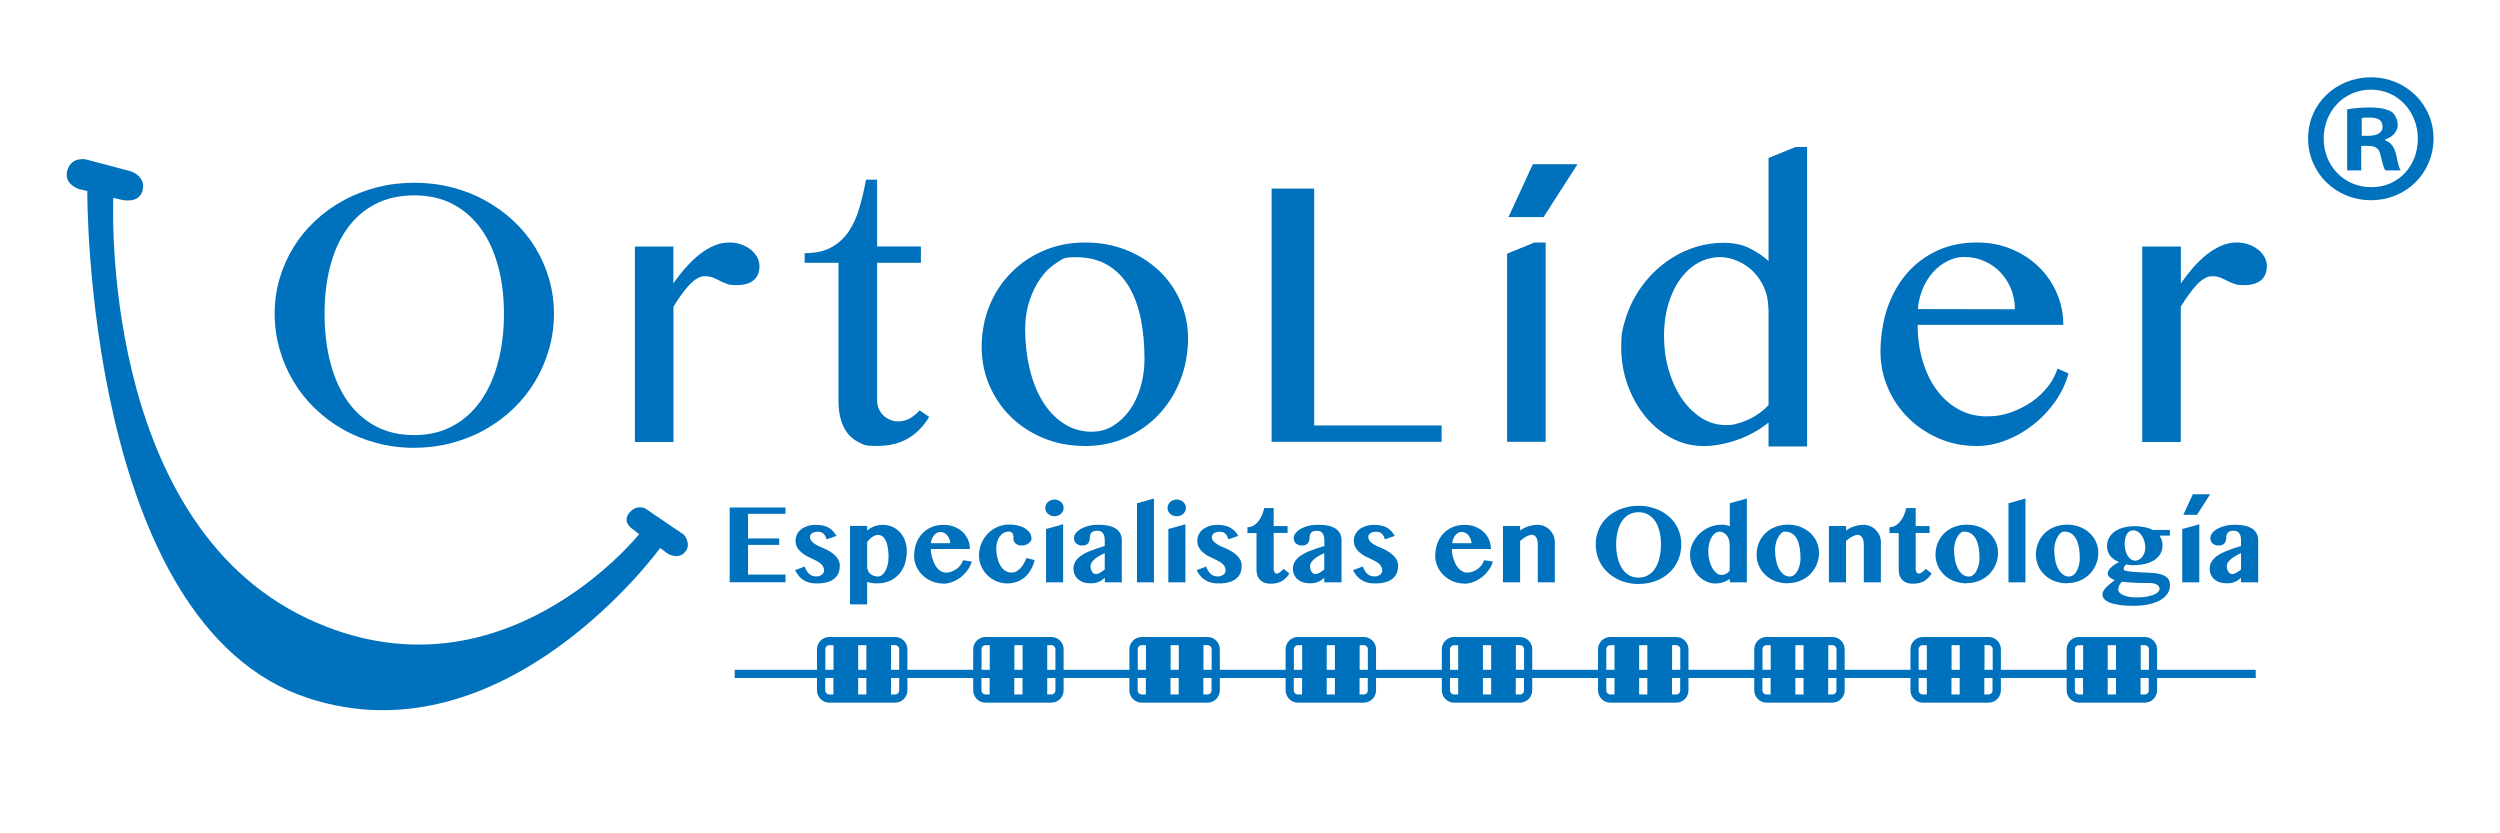 <svg xmlns="http://www.w3.org/2000/svg" id="Layer_2" viewBox="0 0 2535 845"><defs><style>      .st0 {        fill: #0072bd;      }    </style></defs><path class="st0" d="M114.9,200.6s-15.2,326,196.2,426.3c195.3,92.6,337-85.3,337-85.3l-6.9-5.3s-10.5-6.7-3.4-15.9c7.4-9.5,16.4-4.9,16.4-4.9l39.4,26.8s7.2,8.5,2,16.2c-6.9,10.1-18.5,2.9-18.5,2.9l-7.7-5.7s-157.4,217.5-356.9,152.2C85.9,633.8,88.5,193.7,88.5,193.7l-8.1-1.9s-16.6-4.9-12-19.5c4.5-14,19-10.6,19-10.6l45.6,12.1s15.5,5.2,11.5,19.7c-3.9,14-22.1,8.9-22.1,8.9l-7.5-1.8Z"></path><g><path class="st0" d="M796.5,514.6v6.4h-38v25h31.6v6.5h-31.6v30.1h38v7.8h-56.6v-75.8h56.6Z"></path><path class="st0" d="M816,574.5c1,3.1,2.5,5.5,4.4,7.3,1.9,1.8,4.2,2.7,7.1,2.7s2.3-.2,3.3-.5c1-.3,1.8-.7,2.6-1.3.7-.5,1.3-1.2,1.6-1.9.4-.7.6-1.5.6-2.3,0-1.4-.3-2.6-.8-3.6-.5-1.1-1.2-2-2.1-2.9-.9-.9-1.9-1.6-3.2-2.4-1.2-.7-2.6-1.4-4-2.1-2.2-1-4.5-2.1-6.7-3.2-2.2-1.2-4.2-2.5-6-4-1.8-1.5-3.3-3.2-4.4-5.2-1.1-1.9-1.7-4.2-1.7-6.7s.5-4.6,1.5-6.6c1-2,2.4-3.7,4.2-5.1,1.8-1.4,4-2.5,6.5-3.3,2.5-.8,5.3-1.2,8.4-1.2s5.3.3,7.5.8c2.2.5,4.1,1.3,5.7,2.2,1.7,1,3.1,2.2,4.3,3.5,1.3,1.4,2.4,3,3.4,4.7l-10,3.5c-.5-1.9-1.2-3.3-1.9-4.3-.8-1-1.6-1.8-2.4-2.3-.8-.5-1.6-.8-2.4-.9-.8-.1-1.5-.2-2.1-.2-1.1,0-2.1.1-3,.3-.9.2-1.8.6-2.6,1-.7.4-1.3,1-1.8,1.7-.4.7-.7,1.4-.7,2.3s.3,2.1.9,3.1c.5.9,1.4,1.8,2.3,2.7,1,.8,2.2,1.6,3.6,2.4,1.4.7,2.8,1.5,4.4,2.1,2.5,1,4.8,2.1,7.1,3.3,2.3,1.2,4.3,2.6,6.1,4.2,1.7,1.5,3.2,3.3,4.3,5.1,1.1,1.9,1.6,4,1.6,6.3s-.4,4.8-1.2,7c-.8,2.2-2.2,4.1-4,5.7-1.8,1.6-4.2,2.9-7.1,3.8-2.9.9-6.5,1.4-10.7,1.4s-6.6-.4-9-1.2c-2.5-.8-4.6-1.9-6.3-3.2-1.7-1.3-3.1-2.7-4.2-4.3-1.1-1.6-2.1-3.2-3-4.7l9.9-3.8Z"></path><path class="st0" d="M861.9,533.3h17.4v4.5c2-1.6,4.3-3,6.9-4,2.6-1.1,5.6-1.6,9-1.6s7,.7,10,2.1c3,1.4,5.5,3.4,7.7,5.8,2.1,2.4,3.8,5.3,4.9,8.5,1.2,3.3,1.7,6.7,1.7,10.3s-.7,9-2,13c-1.4,4-3.3,7.4-5.9,10.3-2.6,2.9-5.7,5.2-9.3,6.8-3.6,1.6-7.7,2.5-12.2,2.5s-4.2,0-5.9-.3c-1.6-.2-3.3-.6-4.9-1.2v22.9h-17.4v-79.6ZM879.3,574.6c0,1.4.3,2.7.8,3.9.5,1.2,1.3,2.3,2.2,3.2.9.9,2.1,1.6,3.4,2.1,1.3.5,2.8.8,4.4.8s2.9-.5,4.2-1.5c1.3-1,2.5-2.4,3.4-4.1,1-1.8,1.8-3.9,2.4-6.3.6-2.5.9-5.1.9-8s-.3-6.9-.8-9.7c-.5-2.8-1.2-5.1-2.2-7-.9-1.9-2-3.3-3.3-4.2-1.3-.9-2.7-1.4-4.2-1.4s-2.2.2-3.2.6c-1,.4-2,.9-2.9,1.5-.9.6-1.8,1.4-2.7,2.3-.9.9-1.6,1.8-2.4,2.7v25.2Z"></path><path class="st0" d="M956.3,591.7c-4.1,0-7.9-.8-11.5-2.3-3.6-1.5-6.7-3.5-9.3-6.1-2.7-2.6-4.8-5.5-6.3-8.9-1.5-3.4-2.3-7-2.3-10.7s.7-8.7,2.1-12.5c1.4-3.9,3.4-7.2,6-10,2.6-2.8,5.7-5,9.4-6.6,3.7-1.6,7.7-2.4,12.2-2.4s7.6.6,10.9,1.9c3.3,1.3,6.2,3,8.5,5.2,2.4,2.2,4.2,4.8,5.5,7.8,1.3,3,2,6.1,2,9.6h-39.6c0,3.2.5,6.2,1.4,9.1.8,2.9,1.9,5.4,3.2,7.6,1.3,2.2,2.9,3.9,4.7,5.2,1.8,1.3,3.8,2,6,2s3.8-.3,5.7-1c1.8-.7,3.6-1.6,5.1-2.7,1.6-1.2,2.9-2.5,4-4,1.1-1.5,2-3.1,2.5-4.8l8.9,1.3c-.9,3.1-2.3,6-4.3,8.7-2,2.7-4.3,5.1-6.9,7.2-2.6,2-5.5,3.6-8.6,4.8-3.1,1.2-6.2,1.8-9.4,1.8ZM963.6,550.7c-.1-1.7-.5-3.2-1.1-4.6-.6-1.4-1.4-2.6-2.3-3.6-.9-1-1.9-1.8-3.1-2.3-1.2-.6-2.5-.8-3.9-.8s-2.1.3-3.1.8c-1,.5-2,1.3-2.8,2.3-.9,1-1.6,2.2-2.2,3.6-.6,1.4-1,3-1.2,4.7h19.6Z"></path><path class="st0" d="M1022.4,539.1c-1.8,0-3.5.5-5,1.4-1.5.9-2.8,2.2-3.9,3.8-1.1,1.6-1.9,3.4-2.5,5.5-.6,2.1-.8,4.3-.8,6.6s.4,6.2,1.1,9.2c.7,2.9,1.7,5.5,3,7.7,1.3,2.2,2.9,4,4.8,5.3,1.8,1.3,3.9,2,6.2,2s3.7-.4,5.2-1.2c1.6-.8,2.9-1.8,4.2-3.2,1.3-1.3,2.4-2.9,3.4-4.7,1-1.8,2-3.7,2.8-5.7l8.2,2.2c-.9,3.7-2.3,7.1-4,10-1.7,2.9-3.7,5.4-6.1,7.4-2.4,2-5,3.5-8,4.6-3,1-6.3,1.6-9.8,1.6s-7.7-.8-11.1-2.3c-3.5-1.5-6.5-3.6-9.1-6.2-2.6-2.6-4.6-5.6-6.1-9.1-1.5-3.4-2.2-7.1-2.2-11s.8-8.2,2.4-12c1.6-3.8,3.8-7,6.5-9.9,2.7-2.8,5.9-5,9.6-6.7,3.7-1.6,7.6-2.5,11.8-2.5s6.7.4,9.5,1.1c2.8.7,5.2,1.7,7.2,3,2,1.3,3.6,2.8,4.6,4.5,1.1,1.7,1.6,3.6,1.6,5.6s-.3,1.9-.9,2.7c-.6.9-1.3,1.6-2.2,2.3-.9.6-2,1.2-3.2,1.5-1.2.4-2.4.6-3.6.6s-2.6-.2-3.6-.6c-1-.4-1.9-.9-2.6-1.5-.7-.6-1.2-1.3-1.6-2.2-.4-.8-.6-1.7-.6-2.5s0-1.7,0-2.6c0-.9-.3-1.7-.6-2.4-.3-.7-.9-1.3-1.6-1.8-.8-.5-1.8-.7-3.2-.7Z"></path><path class="st0" d="M1059.9,515c0-1.2.3-2.3.7-3.3.5-1,1.1-1.9,2-2.7.9-.8,1.9-1.4,3-1.8,1.1-.4,2.3-.7,3.6-.7s2.5.2,3.6.7c1.1.4,2.1,1,3,1.8.8.8,1.5,1.7,2,2.7.5,1,.7,2.1.7,3.3s-.2,2.3-.7,3.3c-.5,1-1.2,1.9-2,2.7-.9.8-1.8,1.4-3,1.8-1.1.4-2.4.7-3.6.7s-2.5-.2-3.6-.7c-1.1-.4-2.1-1-3-1.8-.8-.7-1.5-1.6-2-2.7-.5-1-.7-2.1-.7-3.3ZM1060.7,536.4l17.3-4.8v58.9h-17.3v-54.1Z"></path><path class="st0" d="M1137.7,590.5h-17.4v-4.6c-1,.8-1.9,1.6-2.8,2.2-.9.7-1.9,1.3-3.1,1.8-1.1.5-2.4.9-3.8,1.2-1.4.3-3.1.4-5,.4s-5-.4-7.1-1.1c-2.1-.7-3.9-1.8-5.4-3.1-1.5-1.3-2.6-2.9-3.4-4.7-.8-1.8-1.2-3.8-1.2-5.9s.4-4.2,1.2-5.9c.8-1.8,2-3.3,3.4-4.8,1.4-1.4,3.1-2.7,5-3.8,1.9-1.1,4-2.2,6.2-3.1,2.2-.9,4.5-1.8,6.9-2.6,2.4-.8,4.7-1.5,7.1-2.3l1.9-.4v-5.7c0-1.8-.2-3.4-.5-4.6-.4-1.3-.9-2.3-1.6-3.1-.7-.8-1.5-1.4-2.4-1.7-.9-.4-2-.5-3.2-.5s-2.6.2-3.5.5c-.9.4-1.7.8-2.3,1.5-.6.6-1,1.3-1.2,2.2-.3.8-.4,1.7-.4,2.6s0,2.1-.4,3.1c-.2,1-.6,1.9-1.2,2.6-.6.8-1.4,1.4-2.4,1.8-1,.5-2.3.7-3.9.7s-2.3-.2-3.3-.6c-1-.4-1.9-.9-2.6-1.5-.7-.6-1.3-1.4-1.7-2.3-.4-.9-.6-1.9-.6-2.9,0-2,.7-3.8,2-5.5,1.4-1.7,3.2-3.1,5.5-4.4,2.3-1.2,4.9-2.2,8-2.9,3-.7,6.1-1,9.5-1s7.6.4,10.5,1.1c3,.7,5.4,1.8,7.3,3.1,1.9,1.4,3.3,3,4.3,4.9.9,1.9,1.4,4.1,1.4,6.5v42.9ZM1120.3,560.9c-1.7.7-3.4,1.5-5.1,2.5-1.7.9-3.3,2-4.7,3.1-1.4,1.1-2.5,2.3-3.4,3.6-.9,1.3-1.3,2.6-1.3,4s.2,2.1.4,3.1c.3,1,.7,1.8,1.2,2.6.5.7,1,1.3,1.7,1.7.6.4,1.3.6,2,.6,1.4,0,2.8-.4,4.3-1.3,1.5-.9,3.1-2,4.8-3.3v-16.6Z"></path><path class="st0" d="M1170.1,590.5h-17.2v-80.2l17.2-4.8v85Z"></path><path class="st0" d="M1183.9,515c0-1.2.2-2.3.7-3.3.5-1,1.1-1.9,2-2.7.8-.8,1.8-1.4,3-1.8,1.1-.4,2.4-.7,3.6-.7s2.5.2,3.6.7c1.1.4,2.1,1,3,1.8.9.8,1.5,1.7,2,2.7.5,1,.7,2.1.7,3.3s-.3,2.3-.7,3.3c-.5,1-1.2,1.9-2,2.7-.8.8-1.8,1.4-3,1.8-1.1.4-2.4.7-3.6.7s-2.5-.2-3.6-.7c-1.1-.4-2.1-1-3-1.8-.9-.7-1.5-1.6-2-2.7-.5-1-.7-2.1-.7-3.3ZM1184.7,536.4l17.3-4.8v58.9h-17.3v-54.1Z"></path><path class="st0" d="M1223.1,574.5c1,3.1,2.5,5.5,4.4,7.3,1.9,1.8,4.3,2.7,7.1,2.7s2.3-.2,3.3-.5c1-.3,1.9-.7,2.6-1.3.7-.5,1.3-1.2,1.7-1.9.4-.7.6-1.5.6-2.3,0-1.4-.3-2.6-.8-3.6-.5-1.1-1.2-2-2.1-2.9-.9-.9-2-1.6-3.2-2.4-1.2-.7-2.6-1.4-4-2.1-2.3-1-4.5-2.1-6.7-3.2-2.2-1.2-4.3-2.5-6-4-1.8-1.5-3.2-3.2-4.3-5.2-1.1-1.9-1.6-4.2-1.6-6.7s.5-4.6,1.5-6.6c1-2,2.4-3.7,4.2-5.1,1.8-1.4,4-2.5,6.5-3.3,2.6-.8,5.3-1.2,8.4-1.2s5.3.3,7.4.8c2.2.5,4.1,1.3,5.7,2.2,1.6,1,3.1,2.2,4.4,3.5,1.2,1.4,2.4,3,3.4,4.7l-10,3.5c-.5-1.9-1.2-3.3-1.9-4.3-.7-1-1.6-1.8-2.3-2.3-.8-.5-1.6-.8-2.4-.9-.8-.1-1.5-.2-2.1-.2-1.1,0-2.1.1-3,.3-1,.2-1.8.6-2.6,1-.7.4-1.4,1-1.8,1.7-.4.7-.7,1.4-.7,2.3s.3,2.1.8,3.1c.6.9,1.4,1.8,2.4,2.7,1,.8,2.2,1.6,3.5,2.4,1.4.7,2.8,1.5,4.5,2.1,2.5,1,4.8,2.1,7.1,3.3,2.3,1.2,4.3,2.6,6.1,4.2,1.8,1.5,3.2,3.3,4.3,5.1,1.1,1.9,1.6,4,1.6,6.3s-.4,4.8-1.2,7c-.8,2.2-2.1,4.1-4,5.7-1.8,1.6-4.2,2.9-7.2,3.8-2.9.9-6.5,1.4-10.7,1.4s-6.6-.4-9.1-1.2c-2.5-.8-4.6-1.9-6.3-3.2-1.8-1.3-3.1-2.7-4.3-4.3-1.1-1.6-2.1-3.2-2.9-4.7l9.8-3.8Z"></path><path class="st0" d="M1264.9,540.3v-5.7c2.1,0,4-.5,5.9-1.5,1.8-1,3.5-2.4,4.9-4.2,1.5-1.8,2.7-3.8,3.8-6.2,1-2.4,1.8-4.9,2.4-7.5h9.6v18.2h14.1v7h-14.1v36.9c0,1.1.3,2.1.9,3,.6.9,1.4,1.3,2.4,1.3s1.3-.2,1.9-.6c.7-.4,1.4-.9,2-1.4.6-.5,1.2-1.1,1.7-1.6.5-.6.9-1,1.1-1.2l6,4.7c-1,1.5-2,2.9-3.2,4.1-1.2,1.3-2.5,2.4-4,3.3-1.5.9-3.2,1.7-5.1,2.2-1.9.5-4.2.8-6.7.8s-4.5-.4-6.3-1c-1.8-.7-3.3-1.7-4.5-2.9-1.2-1.2-2.1-2.7-2.7-4.4-.6-1.7-.9-3.6-.9-5.7v-37.4h-9.2Z"></path><path class="st0" d="M1360.2,590.5h-17.4v-4.6c-1,.8-1.9,1.6-2.8,2.2-.9.7-1.9,1.3-3.1,1.8-1.1.5-2.4.9-3.8,1.2-1.4.3-3.1.4-5,.4s-5-.4-7.1-1.1c-2.1-.7-3.9-1.8-5.4-3.1-1.5-1.3-2.6-2.9-3.4-4.7-.8-1.8-1.2-3.8-1.2-5.9s.4-4.2,1.3-5.9c.8-1.8,1.9-3.3,3.4-4.8,1.4-1.4,3.1-2.7,5.1-3.8,1.9-1.1,4-2.2,6.2-3.1,2.2-.9,4.5-1.8,6.9-2.6,2.4-.8,4.7-1.5,7.1-2.3l1.9-.4v-5.7c0-1.8-.2-3.4-.5-4.6-.4-1.3-.9-2.3-1.6-3.1-.7-.8-1.5-1.4-2.4-1.7-.9-.4-2-.5-3.2-.5s-2.6.2-3.5.5c-.9.4-1.7.8-2.2,1.5-.6.6-1,1.3-1.2,2.2-.3.8-.4,1.7-.4,2.6s0,2.1-.4,3.1c-.2,1-.6,1.9-1.2,2.6-.6.8-1.4,1.4-2.4,1.8-1,.5-2.3.7-3.9.7s-2.3-.2-3.3-.6c-1-.4-1.9-.9-2.6-1.5-.7-.6-1.3-1.4-1.7-2.3-.4-.9-.6-1.9-.6-2.9,0-2,.7-3.8,2-5.5,1.4-1.7,3.2-3.1,5.5-4.4,2.3-1.2,4.9-2.2,8-2.9,3-.7,6.1-1,9.5-1s7.6.4,10.6,1.1c2.9.7,5.4,1.8,7.3,3.1,1.9,1.4,3.3,3,4.2,4.9.9,1.9,1.4,4.1,1.4,6.5v42.9ZM1342.8,560.9c-1.7.7-3.4,1.5-5.1,2.5-1.7.9-3.2,2-4.6,3.1-1.4,1.1-2.5,2.3-3.4,3.6-.9,1.3-1.3,2.6-1.3,4s.2,2.1.4,3.1c.3,1,.7,1.8,1.2,2.6.5.7,1,1.3,1.7,1.7.6.4,1.3.6,2,.6,1.4,0,2.8-.4,4.3-1.3,1.5-.9,3.1-2,4.8-3.3v-16.6Z"></path><path class="st0" d="M1382,574.5c1,3.1,2.5,5.5,4.4,7.3,1.9,1.8,4.2,2.7,7.1,2.7s2.3-.2,3.3-.5c1-.3,1.8-.7,2.6-1.3.7-.5,1.3-1.2,1.6-1.9.4-.7.6-1.5.6-2.3,0-1.4-.3-2.6-.8-3.6-.5-1.1-1.2-2-2.1-2.9-.9-.9-1.9-1.6-3.2-2.4-1.3-.7-2.6-1.4-4-2.1-2.2-1-4.5-2.1-6.7-3.2-2.3-1.2-4.3-2.5-6-4-1.8-1.5-3.2-3.2-4.3-5.2-1.1-1.9-1.7-4.2-1.7-6.7s.5-4.6,1.5-6.6c1-2,2.4-3.7,4.2-5.1,1.8-1.4,4-2.5,6.5-3.3,2.5-.8,5.3-1.2,8.4-1.2s5.3.3,7.5.8c2.2.5,4.1,1.3,5.7,2.2,1.7,1,3.1,2.2,4.3,3.5,1.3,1.4,2.4,3,3.4,4.7l-10,3.5c-.5-1.9-1.2-3.3-1.9-4.3-.8-1-1.6-1.8-2.4-2.3-.8-.5-1.6-.8-2.4-.9-.8-.1-1.5-.2-2.1-.2-1.1,0-2.1.1-3,.3-.9.2-1.8.6-2.6,1-.7.4-1.3,1-1.8,1.7-.5.7-.6,1.4-.6,2.3s.3,2.1.8,3.1c.5.9,1.4,1.8,2.3,2.7,1,.8,2.2,1.6,3.6,2.4,1.4.7,2.8,1.5,4.4,2.1,2.5,1,4.8,2.1,7.1,3.3,2.3,1.2,4.3,2.6,6.1,4.2,1.8,1.5,3.2,3.3,4.3,5.1,1.1,1.9,1.6,4,1.6,6.3s-.4,4.8-1.2,7c-.8,2.2-2.2,4.1-4,5.7-1.8,1.6-4.2,2.9-7.2,3.8-2.9.9-6.5,1.4-10.7,1.4s-6.6-.4-9.1-1.2c-2.5-.8-4.6-1.9-6.3-3.2-1.7-1.3-3.2-2.7-4.3-4.3-1.1-1.6-2.1-3.2-3-4.7l9.9-3.8Z"></path><path class="st0" d="M1484.7,591.7c-4.1,0-7.9-.8-11.5-2.3-3.6-1.5-6.7-3.5-9.3-6.1-2.7-2.6-4.8-5.5-6.3-8.9-1.5-3.4-2.3-7-2.3-10.7s.7-8.7,2.1-12.5c1.4-3.9,3.4-7.2,6-10,2.6-2.8,5.7-5,9.3-6.6,3.7-1.6,7.7-2.4,12.2-2.4s7.6.6,10.9,1.9c3.3,1.3,6.1,3,8.5,5.2,2.3,2.2,4.2,4.8,5.5,7.8,1.3,3,2,6.1,2,9.6h-39.6c0,3.2.5,6.2,1.4,9.1.8,2.9,1.9,5.4,3.2,7.6,1.4,2.2,2.9,3.9,4.8,5.2,1.8,1.3,3.8,2,6,2s3.8-.3,5.7-1c1.8-.7,3.5-1.6,5.1-2.7,1.6-1.2,2.9-2.5,4-4,1.1-1.5,2-3.1,2.5-4.8l8.9,1.3c-.9,3.1-2.3,6-4.3,8.7-2,2.7-4.3,5.1-6.9,7.2-2.6,2-5.5,3.6-8.6,4.8-3.1,1.2-6.2,1.8-9.4,1.8ZM1492.1,550.7c-.1-1.7-.5-3.2-1.1-4.6-.6-1.4-1.3-2.6-2.2-3.6-.9-1-1.9-1.8-3.1-2.3-1.2-.6-2.5-.8-3.9-.8s-2.1.3-3.1.8c-1,.5-2,1.3-2.8,2.3-.8,1-1.6,2.2-2.2,3.6-.6,1.4-.9,3-1.1,4.7h19.6Z"></path><path class="st0" d="M1559.3,551.3c0-1.5-.2-2.7-.5-3.9-.3-1.1-.7-2.1-1.3-2.8-.6-.8-1.2-1.3-1.8-1.7-.7-.4-1.4-.6-2.2-.6s-1.6.2-2.6.4c-1,.3-2,.7-3.1,1.3-1,.5-2.1,1.2-3.2,2-1.1.8-2.2,1.6-3.2,2.6v41.9h-17.4v-57.1h17.4v4.5c2.7-1.9,5.5-3.4,8.6-4.3,3.1-.9,6.1-1.4,9.2-1.4s4.6.5,6.7,1.4c2.1.9,4,2.1,5.5,3.7,1.6,1.6,2.8,3.4,3.8,5.5.9,2.1,1.4,4.4,1.4,6.8v40.9h-17.3v-39.1Z"></path><path class="st0" d="M1661.5,592.2c-4.1,0-8-.5-11.7-1.4-3.7-.9-7.2-2.2-10.4-3.9-3.2-1.7-6.1-3.7-8.8-6.1-2.6-2.4-4.9-5.1-6.7-8-1.8-3-3.3-6.2-4.3-9.7-1-3.5-1.5-7.2-1.5-11.1s.5-7.5,1.5-10.9c1-3.4,2.5-6.6,4.3-9.5,1.8-2.9,4.1-5.5,6.7-7.8,2.7-2.3,5.6-4.3,8.8-5.9,3.2-1.6,6.7-2.8,10.4-3.7,3.7-.9,7.6-1.3,11.7-1.3s8,.4,11.7,1.3c3.7.9,7.2,2.1,10.4,3.7,3.2,1.6,6.1,3.6,8.7,5.9,2.7,2.3,4.9,4.9,6.7,7.8,1.8,2.9,3.3,6,4.3,9.4,1,3.4,1.5,7,1.5,10.8s-.5,7.8-1.5,11.4c-1,3.6-2.5,6.8-4.3,9.8-1.8,3-4.1,5.7-6.7,8-2.6,2.4-5.5,4.4-8.7,6-3.2,1.7-6.6,2.9-10.4,3.8-3.7.9-7.6,1.3-11.7,1.3ZM1661.5,585.7c3.7,0,7-.9,9.8-2.5,2.8-1.7,5.2-4,7.1-7,1.9-3,3.4-6.5,4.3-10.7,1-4.1,1.5-8.6,1.5-13.5s-.5-9.2-1.5-13.2c-1-4-2.4-7.4-4.3-10.3-1.9-2.9-4.3-5.1-7.1-6.7-2.8-1.6-6.1-2.4-9.8-2.4s-7,.8-9.8,2.4c-2.8,1.6-5.2,3.8-7.1,6.7-1.9,2.9-3.4,6.3-4.3,10.3-1,4-1.5,8.4-1.5,13.2s.5,9.3,1.5,13.5c1,4.1,2.4,7.7,4.3,10.7,1.9,3,4.3,5.3,7.1,7,2.8,1.7,6.1,2.5,9.8,2.5Z"></path><path class="st0" d="M1753.8,587.1c-2.1,1.5-4.4,2.6-6.9,3.4-2.5.8-5,1.2-7.4,1.2s-4.7-.4-6.9-1.1c-2.2-.7-4.3-1.8-6.2-3.1-1.9-1.3-3.7-2.9-5.2-4.7-1.6-1.8-2.9-3.8-4-6-1.1-2.2-2-4.5-2.6-6.9-.6-2.4-.9-4.9-.9-7.5,0-3.8.8-7.6,2.5-11.2,1.7-3.6,3.9-6.9,6.8-9.7,2.8-2.8,6.1-5.1,10-6.8,3.8-1.7,7.9-2.6,12.3-2.6s3.2.1,4.7.4c1.5.2,2.8.6,4,1.1v-23.3l17.3-4.8v85h-17.3v-3.4ZM1753.8,551.5c0-1.8-.3-3.5-.9-5.1-.6-1.5-1.4-2.8-2.3-3.9-.9-1.1-2-1.9-3.2-2.5-1.2-.6-2.4-.9-3.6-.9s-3.1.5-4.5,1.5c-1.4,1-2.7,2.4-3.7,4.2-1.1,1.8-1.9,4-2.5,6.4-.6,2.5-.9,5.2-.9,8.1s.4,6.2,1.1,9c.7,2.9,1.7,5.4,2.9,7.6,1.3,2.2,2.7,3.9,4.3,5.2,1.6,1.3,3.4,1.9,5.3,1.9s1.3-.1,2.1-.3c.7-.2,1.5-.5,2.2-.9.7-.4,1.4-.8,2.1-1.3.6-.5,1.2-1.1,1.7-1.7v-27.5Z"></path><path class="st0" d="M1812.8,591.5c-4.6,0-8.8-.8-12.6-2.2-3.9-1.5-7.2-3.5-10-6.2-2.8-2.6-5-5.7-6.6-9.2-1.6-3.6-2.4-7.4-2.4-11.5s.8-8.5,2.4-12.2c1.6-3.7,3.8-6.9,6.6-9.6,2.8-2.7,6.1-4.8,10-6.3,3.9-1.5,8.1-2.3,12.6-2.3s8.8.7,12.6,2.2c3.9,1.5,7.2,3.5,10.1,6.1,2.8,2.6,5.1,5.6,6.6,9.1,1.6,3.5,2.4,7.2,2.4,11.2s-.8,8.2-2.4,11.9c-1.6,3.7-3.8,7-6.6,9.8-2.8,2.8-6.1,5-10,6.6-3.9,1.6-8.1,2.4-12.6,2.4ZM1814.8,584.6c1.6,0,3.1-.5,4.4-1.5,1.3-1,2.5-2.4,3.4-4.2,1-1.7,1.7-3.8,2.3-6,.6-2.3.8-4.6.8-7.1,0-3.7-.3-7.1-.8-10.3-.6-3.2-1.4-6-2.6-8.5-1.2-2.4-2.8-4.3-4.8-5.8-2-1.4-4.4-2.1-7.2-2.1s-2.7.5-3.9,1.5c-1.3,1-2.4,2.4-3.3,4.1-1,1.7-1.7,3.7-2.3,5.9-.6,2.2-.9,4.6-.9,7,0,3.7.4,7.2,1,10.4.6,3.3,1.6,6.1,2.9,8.6,1.3,2.4,2.9,4.4,4.7,5.8,1.8,1.4,3.9,2.2,6.3,2.2Z"></path><path class="st0" d="M1889.8,551.3c0-1.5-.2-2.7-.5-3.9-.3-1.1-.7-2.1-1.3-2.8-.6-.8-1.2-1.3-1.8-1.7-.7-.4-1.4-.6-2.2-.6s-1.6.2-2.6.4c-1,.3-2,.7-3,1.3-1.1.5-2.2,1.2-3.3,2-1.1.8-2.2,1.6-3.2,2.6v41.9h-17.4v-57.1h17.4v4.5c2.7-1.9,5.5-3.4,8.6-4.3,3-.9,6.1-1.4,9.2-1.4s4.6.5,6.7,1.4c2.1.9,4,2.1,5.6,3.7,1.5,1.6,2.8,3.4,3.8,5.5.9,2.1,1.4,4.4,1.4,6.8v40.9h-17.3v-39.1Z"></path><path class="st0" d="M1915.9,540.3v-5.7c2,0,4-.5,5.8-1.5,1.8-1,3.5-2.4,5-4.2,1.5-1.8,2.7-3.8,3.8-6.2,1-2.4,1.8-4.9,2.4-7.5h9.6v18.2h14.1v7h-14.1v36.9c0,1.1.3,2.1.9,3,.6.9,1.4,1.3,2.4,1.3s1.3-.2,2-.6c.7-.4,1.4-.9,2-1.4.6-.5,1.2-1.1,1.8-1.6.5-.6.9-1,1.1-1.2l6,4.7c-.9,1.5-2,2.9-3.2,4.1-1.1,1.3-2.5,2.4-3.9,3.3-1.5.9-3.2,1.7-5.1,2.2-1.9.5-4.2.8-6.8.8s-4.5-.4-6.3-1c-1.8-.7-3.3-1.7-4.5-2.9-1.2-1.2-2.1-2.7-2.7-4.4-.6-1.7-.9-3.6-.9-5.7v-37.4h-9.2Z"></path><path class="st0" d="M1994.2,591.5c-4.5,0-8.7-.8-12.6-2.2-3.9-1.5-7.2-3.5-10-6.2-2.8-2.6-5-5.7-6.6-9.2-1.6-3.6-2.4-7.4-2.4-11.5s.8-8.5,2.4-12.2c1.6-3.7,3.8-6.9,6.6-9.6,2.8-2.7,6.1-4.8,10-6.3,3.9-1.5,8.1-2.3,12.6-2.3s8.8.7,12.7,2.2c3.9,1.5,7.2,3.5,10.1,6.1,2.8,2.6,5,5.6,6.6,9.1,1.6,3.5,2.4,7.2,2.4,11.2s-.8,8.2-2.4,11.9c-1.6,3.7-3.8,7-6.6,9.8-2.8,2.8-6.2,5-10,6.6-3.9,1.6-8.1,2.4-12.6,2.4ZM1996.3,584.6c1.6,0,3.1-.5,4.4-1.5,1.3-1,2.5-2.4,3.4-4.2,1-1.7,1.7-3.8,2.3-6,.6-2.3.8-4.6.8-7.1,0-3.7-.3-7.1-.8-10.3-.5-3.2-1.4-6-2.6-8.5-1.2-2.4-2.8-4.3-4.8-5.8-2-1.4-4.4-2.1-7.2-2.1s-2.7.5-3.9,1.5c-1.3,1-2.4,2.4-3.3,4.1-1,1.7-1.8,3.7-2.3,5.9-.6,2.2-.9,4.6-.9,7,0,3.7.4,7.2,1,10.4.6,3.3,1.7,6.1,2.9,8.6,1.3,2.4,2.9,4.4,4.7,5.8,1.8,1.4,3.9,2.2,6.3,2.2Z"></path><path class="st0" d="M2053.8,590.5h-17.2v-80.2l17.2-4.8v85Z"></path><path class="st0" d="M2096,591.5c-4.6,0-8.8-.8-12.6-2.2-3.9-1.5-7.2-3.5-10-6.2-2.8-2.6-5-5.7-6.6-9.2-1.5-3.6-2.4-7.4-2.4-11.5s.8-8.5,2.4-12.2c1.6-3.7,3.8-6.9,6.6-9.6,2.8-2.7,6.1-4.8,10-6.3,3.9-1.5,8.1-2.3,12.6-2.3s8.8.7,12.6,2.2c3.9,1.5,7.2,3.5,10.1,6.1,2.8,2.6,5,5.6,6.6,9.1,1.6,3.5,2.4,7.2,2.4,11.2s-.8,8.2-2.4,11.9c-1.6,3.7-3.8,7-6.6,9.8-2.8,2.8-6.2,5-10,6.6-3.9,1.6-8.1,2.4-12.6,2.4ZM2098,584.6c1.6,0,3.1-.5,4.4-1.5,1.3-1,2.5-2.4,3.4-4.2,1-1.7,1.7-3.8,2.3-6,.5-2.3.8-4.6.8-7.1,0-3.7-.3-7.1-.8-10.3-.6-3.2-1.4-6-2.7-8.5-1.2-2.4-2.8-4.3-4.8-5.8-2-1.4-4.4-2.1-7.2-2.1s-2.7.5-3.9,1.5c-1.3,1-2.4,2.4-3.3,4.1-1,1.7-1.7,3.7-2.3,5.9-.6,2.2-.9,4.6-.9,7,0,3.7.4,7.2,1,10.4.6,3.3,1.6,6.1,2.9,8.6,1.3,2.4,2.9,4.4,4.7,5.8,1.8,1.4,3.9,2.2,6.3,2.2Z"></path><path class="st0" d="M2200.3,537.1v6h-10.5c.9,1.4,1.6,3,2.2,4.6.6,1.6.8,3.4.8,5.3,0,3.2-.7,6-2.1,8.5-1.5,2.5-3.5,4.6-6,6.3-2.6,1.7-5.7,3-9.3,3.9-3.6.9-7.6,1.4-11.9,1.4s-2.6,0-3.9-.2c-1.3-.2-2.6-.3-3.7-.6-.7.6-1.3,1.3-1.8,2.2-.5.8-.7,1.7-.7,2.6s0,.5.3.8c.2.3.5.5,1.1.7.6.2,1.5.4,2.7.6,1.1.2,2.7.4,4.7.6,1.9.2,4.4.4,7.3.5,2.9.2,6.5.3,10.6.5,3.8.1,7,.5,9.6,1.2,2.6.6,4.7,1.5,6.3,2.6,1.6,1.1,2.7,2.3,3.4,3.8.7,1.5,1,3.1,1,4.9,0,3.2-.8,6.1-2.6,8.7-1.7,2.6-4.1,4.8-7.3,6.6-3.2,1.8-7.1,3.2-11.7,4.2-4.6,1-9.8,1.5-15.6,1.5s-9.8-.3-13.7-.8c-3.9-.6-7.2-1.3-9.8-2.3-2.6-1-4.6-2.2-5.9-3.7-1.3-1.4-1.9-3-1.9-4.7s.4-2.5,1.1-3.8c.7-1.2,1.7-2.5,2.9-3.7,1.2-1.2,2.5-2.4,4-3.6,1.5-1.2,3-2.3,4.6-3.5-2.2-.7-3.9-1.7-5.3-2.8-1.3-1.1-2-2.4-2-3.8s.3-2,.9-3.1c.6-1.1,1.4-2.1,2.5-3.1,1-1,2.3-2,3.6-2.9,1.4-.9,2.9-1.8,4.5-2.5-1.9-.9-3.6-1.8-5.1-2.8-1.5-1-2.7-2.2-3.8-3.5-1-1.3-1.8-2.8-2.4-4.4-.6-1.6-.9-3.5-.9-5.5,0-3.2.7-6.1,2.2-8.6,1.4-2.5,3.4-4.7,5.9-6.4,2.5-1.7,5.5-3,8.9-3.9,3.4-.9,7.1-1.3,11.1-1.3s3.7,0,5.6.3c1.8.2,3.5.5,5.1.8,1.6.4,3,.7,4.3,1.2,1.3.4,2.3.9,3,1.5h17.6ZM2177.9,591.2c-2.6,0-5.2,0-7.8-.1-2.6,0-5-.2-7.4-.3-2.3-.1-4.4-.3-6.3-.5-1.9-.2-3.4-.3-4.6-.4-1.3,1-2.2,2.2-2.9,3.6-.6,1.4-1,2.9-1,4.2s.4,2.1,1.2,3.1c.8,1,2,1.8,3.7,2.6,1.6.7,3.7,1.3,6.1,1.8,2.4.4,5.3.6,8.5.6s6.6-.3,9.4-.8c2.8-.5,5.1-1.2,7.1-2,1.9-.8,3.4-1.7,4.4-2.8,1-1,1.5-2.1,1.5-3.1s-.3-1.9-.9-2.7c-.6-.8-1.4-1.4-2.4-1.9-1.1-.5-2.3-.8-3.8-1.1-1.5-.2-3.1-.3-5-.3ZM2165.4,568.5c1.3,0,2.5-.4,3.7-1.1,1.2-.7,2.3-1.7,3.2-2.9.9-1.2,1.7-2.6,2.2-4.1.5-1.5.8-3.1.8-4.8,0-2.4-.3-4.8-1-6.9-.6-2.2-1.5-4-2.6-5.7-1.1-1.6-2.4-2.9-3.8-3.8-1.5-.9-3-1.4-4.7-1.4s-2.9.4-4,1.1c-1.1.7-2,1.7-2.7,3-.7,1.3-1.3,2.7-1.6,4.4-.4,1.7-.5,3.4-.5,5.3s.3,4.4.8,6.5c.5,2,1.3,3.8,2.2,5.4,1,1.5,2.1,2.8,3.5,3.7,1.4.9,2.8,1.4,4.5,1.4Z"></path><path class="st0" d="M2212.8,536.4l17.3-4.8v58.9h-17.3v-54.1Z"></path><path class="st0" d="M2289.8,590.5h-17.4v-4.6c-1,.8-1.9,1.6-2.8,2.2-.9.7-1.9,1.3-3.1,1.8-1.1.5-2.4.9-3.8,1.2-1.4.3-3.1.4-5,.4s-5-.4-7.1-1.1c-2.1-.7-3.9-1.8-5.4-3.1-1.5-1.3-2.6-2.9-3.4-4.7-.8-1.8-1.2-3.8-1.2-5.9s.4-4.2,1.3-5.9c.8-1.8,2-3.3,3.4-4.8,1.5-1.4,3.1-2.7,5.1-3.8,1.9-1.1,4-2.2,6.2-3.1,2.2-.9,4.5-1.8,6.9-2.6,2.4-.8,4.7-1.5,7-2.3l1.9-.4v-5.7c0-1.8-.2-3.4-.5-4.6-.4-1.3-.9-2.3-1.6-3.1-.6-.8-1.5-1.4-2.4-1.7-.9-.4-2-.5-3.2-.5s-2.5.2-3.5.5c-.9.4-1.7.8-2.2,1.5-.6.6-1,1.3-1.2,2.2-.3.8-.4,1.7-.4,2.6s-.1,2.1-.4,3.1c-.2,1-.6,1.9-1.2,2.6-.6.8-1.4,1.4-2.4,1.8-1,.5-2.3.7-3.9.7s-2.3-.2-3.3-.6c-1-.4-1.9-.9-2.6-1.5-.7-.6-1.3-1.4-1.7-2.3-.4-.9-.6-1.9-.6-2.9,0-2,.7-3.8,2-5.5,1.3-1.7,3.2-3.1,5.5-4.4,2.3-1.2,4.9-2.2,7.9-2.9,3-.7,6.2-1,9.5-1s7.6.4,10.6,1.1c2.9.7,5.4,1.8,7.3,3.1,1.9,1.4,3.3,3,4.3,4.9.9,1.9,1.4,4.1,1.4,6.5v42.9ZM2272.4,560.9c-1.6.7-3.4,1.5-5,2.5-1.7.9-3.3,2-4.7,3.1-1.4,1.1-2.5,2.3-3.4,3.6-.9,1.3-1.3,2.6-1.3,4s.1,2.1.4,3.1c.3,1,.7,1.8,1.2,2.6.5.7,1.1,1.3,1.7,1.7.6.4,1.3.6,2,.6,1.4,0,2.8-.4,4.3-1.3,1.5-.9,3.1-2,4.8-3.3v-16.6Z"></path></g><path class="st0" d="M2467.6,140.3c0,35.1-27.6,62.7-63.4,62.7s-63.8-27.6-63.8-62.7,28.3-61.9,63.8-61.9,63.4,27.6,63.4,61.9ZM2356.2,140.3c0,27.6,20.4,49.5,48.3,49.5s47.2-21.9,47.2-49.1-20-49.8-47.6-49.8-47.9,22.3-47.9,49.4ZM2394.4,172.8h-14.4v-61.9c5.7-1.1,13.6-1.9,23.8-1.9s17,1.9,21.5,4.5c3.4,2.7,6,7.6,6,13.6s-5.3,12.1-12.8,14.3v.8c6,2.3,9.4,6.8,11.3,15.1,1.9,9.4,3,13.2,4.5,15.5h-15.5c-1.9-2.3-3-7.9-4.9-15.1-1.1-6.8-4.9-9.8-12.8-9.8h-6.8v24.9ZM2394.7,137.7h6.8c7.9,0,14.4-2.6,14.4-9.1s-4.1-9.4-13.2-9.4-6.4.4-7.9.8v17.7Z"></path><g><path class="st0" d="M420.1,454.1c-13.3,0-26-1.6-38.2-4.9-12.2-3.2-23.5-7.8-33.9-13.7-10.5-5.9-20-13-28.6-21.3-8.6-8.3-15.9-17.5-21.9-27.6-6-10.1-10.7-20.9-14-32.5-3.3-11.6-5-23.6-5-36.1s1.7-24.1,5-35.4c3.3-11.3,8-21.9,14-31.7,6-9.8,13.3-18.8,21.9-26.8,8.6-8.1,18.1-15,28.6-20.7,10.4-5.8,21.8-10.2,33.9-13.4,12.2-3.1,24.9-4.7,38.2-4.7s26,1.6,38.2,4.7c12.2,3.1,23.5,7.6,33.9,13.4,10.5,5.8,20,12.7,28.6,20.7,8.6,8.1,15.9,17,21.9,26.8,6,9.8,10.7,20.4,14,31.7,3.3,11.3,5,23.1,5,35.4s-1.6,24.4-5,36c-3.3,11.6-8,22.5-14,32.5-6,10.1-13.3,19.3-21.9,27.6-8.6,8.3-18.1,15.4-28.6,21.3-10.4,5.9-21.8,10.5-33.9,13.7-12.2,3.3-24.9,4.9-38.2,4.9ZM420.1,441.2c14.7,0,27.6-3.1,38.9-9.2,11.3-6.1,20.8-14.7,28.5-25.6,7.7-10.9,13.5-23.9,17.5-39,4-15.1,6-31.5,6-49.3s-2-33.7-6-48.4c-4-14.7-9.8-27.4-17.5-38-7.7-10.6-17.2-18.9-28.5-24.8-11.3-5.9-24.3-8.8-38.9-8.8s-28.2,2.9-39.5,8.8c-11.4,5.9-20.9,14.2-28.5,24.8-7.6,10.6-13.4,23.3-17.2,38-3.9,14.7-5.8,30.8-5.8,48.4s1.9,34.3,5.8,49.3c3.9,15.1,9.6,28,17.2,39,7.6,10.9,17.1,19.5,28.5,25.6,11.4,6.2,24.6,9.2,39.5,9.2Z"></path><path class="st0" d="M643.7,250h39.1v37.4c3.8-5.5,7.9-10.8,12.4-15.9,4.4-5,9-9.5,13.8-13.3,4.8-3.8,9.7-6.8,14.8-9,5.1-2.2,10.3-3.3,15.6-3.3s8.3.7,12,1.9c3.7,1.3,6.9,3,9.7,5.2,2.8,2.2,4.9,4.7,6.6,7.6,1.6,2.9,2.4,5.9,2.4,9.1,0,6.4-2,11.2-6,14.5-4,3.3-9.6,4.9-16.7,4.9s-8-.5-10.6-1.4c-2.7-.9-5-2-7.2-3.1-2.2-1.2-4.3-2.2-6.6-3.1-2.2-.9-5-1.4-8.3-1.4s-5.2.8-7.8,2.3c-2.7,1.5-5.3,3.7-7.9,6.5-2.6,2.8-5.3,6-8,9.8-2.7,3.7-5.4,7.8-8.1,12.3v137.2h-39.1v-198Z"></path><path class="st0" d="M942.2,422.7c-5.3,9.1-12.3,16.3-21,21.6-8.7,5.3-19.5,7.9-32.3,7.9s-12.4-1.1-17.2-3.3c-4.8-2.2-8.9-5.4-12.1-9.4-3.2-4.1-5.6-8.9-7.1-14.6-1.6-5.6-2.3-11.9-2.3-18.8v-139.6h-34.3v-9.8c11.1,0,20.1-2,27.3-6,7.1-4,13-9.4,17.5-16.2,4.6-6.8,8.1-14.7,10.7-23.7,2.6-9,4.9-18.5,6.8-28.6h11.2v67.7h44.4v16.6h-44.4v139.6c0,3,.6,5.7,1.7,8.3,1.1,2.6,2.6,4.8,4.5,6.7,1.9,1.9,4.2,3.4,6.8,4.5,2.7,1.1,5.4,1.7,8.4,1.7,4.4,0,8.4-1.1,12.1-3.2,3.6-2.2,6.8-4.8,9.5-8l9.8,6.6Z"></path><path class="st0" d="M1100.1,452.2c-15.1,0-29.1-2.6-41.9-7.9-12.8-5.3-23.9-12.5-33.2-21.6-9.3-9.1-16.5-19.8-21.8-32-5.2-12.2-7.8-25.3-7.8-39.2s2.6-28.3,7.8-41.2c5.2-12.8,12.5-24,21.8-33.5,9.3-9.5,20.3-17.1,33.2-22.6,12.8-5.5,26.8-8.3,41.9-8.3s29,2.5,41.8,7.6c12.7,5,23.7,12,33.1,20.7,9.3,8.8,16.6,19.1,21.8,31,5.2,11.9,7.9,24.6,7.9,38.1s-2.6,29.1-7.9,42.3c-5.2,13.2-12.5,24.8-21.8,34.7-9.3,9.9-20.4,17.7-33.1,23.4-12.7,5.7-26.7,8.6-41.8,8.6ZM1107.5,437.7c7.7,0,14.8-2,21.3-6,6.4-4,12-9.3,16.8-16,4.7-6.7,8.4-14.5,11-23.5,2.6-9,3.9-18.4,3.9-28.4,0-14.4-1.2-27.8-3.7-40.3-2.5-12.5-6.5-23.4-12-32.7-5.5-9.3-12.7-16.7-21.6-22-8.8-5.3-19.7-8-32.6-8s-13,1.9-19.2,5.7c-6.1,3.8-11.6,9-16.3,15.7-4.7,6.6-8.5,14.4-11.4,23.2-2.8,8.8-4.2,18.3-4.2,28.2,0,14.4,1.6,27.9,4.6,40.6,3.1,12.7,7.5,23.7,13.3,33.1,5.8,9.4,12.9,16.8,21.4,22.3,8.5,5.5,18,8.2,28.8,8.2Z"></path><path class="st0" d="M1289.5,191.2h43.1v240.2h129.2v16.6h-172.4V191.2Z"></path><path class="st0" d="M1528.2,257.2l27.7-11.3h11.4v202.1h-39.1v-190.8Z"></path><path class="st0" d="M1793.1,428.6c-4.6,3.7-9.5,7-14.7,9.9-5.3,2.9-10.8,5.4-16.5,7.4-5.7,2-11.5,3.6-17.3,4.7-5.8,1.1-11.5,1.7-17,1.7-11.7,0-22.6-2.7-32.7-8.1-10.1-5.4-19-12.7-26.6-21.9-7.5-9.2-13.5-19.9-17.9-32.1-4.4-12.2-6.5-25-6.5-38.5s1.3-17.8,3.8-26.5c2.5-8.7,6-17,10.5-24.8,4.5-7.8,9.9-15,16.2-21.7,6.3-6.6,13.4-12.4,21.1-17.2,7.7-4.9,16-8.6,24.8-11.3,8.8-2.7,18-4,27.6-4s18,1.7,25.3,5.1c7.2,3.4,13.9,7.8,20.1,13.4v-104.5l27.5-11.2h11.6v303.7h-39.1v-23.6ZM1793.1,312.9c0-7.8-1.5-14.8-4.3-21.3-2.9-6.5-6.7-11.9-11.3-16.5-4.7-4.5-10-8.1-15.9-10.6-5.9-2.5-11.8-3.8-17.9-3.8s-15.2,2-22,5.9c-6.8,3.9-12.8,9.4-17.9,16.4-5.1,7-9.1,15.4-12.1,25.2-2.9,9.8-4.4,20.5-4.4,32.2s1.6,24.3,4.9,35.3c3.3,11,7.7,20.6,13.4,28.8,5.7,8.2,12.3,14.6,19.8,19.4,7.6,4.7,15.7,7.1,24.3,7.1s8.3-.6,12.5-1.7c4.1-1.1,8-2.6,11.8-4.4,3.8-1.8,7.3-4,10.6-6.4,3.3-2.5,6.2-5,8.7-7.8v-97.7Z"></path><path class="st0" d="M2003.8,452.2c-13.4,0-25.9-2.5-37.7-7.6-11.7-5-22-11.9-30.8-20.5-8.8-8.7-15.8-18.8-20.8-30.4-5.1-11.6-7.7-24.1-7.7-37.3s2.3-30.5,7-44.1c4.7-13.5,11.3-25.2,19.7-35,8.5-9.8,18.7-17.5,30.7-23.1,12-5.5,25.3-8.3,39.9-8.3s24.9,2.3,35.8,6.8c10.8,4.5,20.1,10.7,27.8,18.3,7.8,7.7,13.8,16.6,18.1,26.7,4.3,10.1,6.4,20.6,6.4,31.7h-147.7c0,13.3,1.7,25.6,5.2,37,3.5,11.4,8.2,21.2,14.4,29.4,6.1,8.2,13.5,14.7,22.1,19.4,8.6,4.7,18,7,28.2,7s16.9-1.4,24.7-4.1c7.9-2.8,15-6.4,21.4-10.9,6.4-4.5,11.8-9.7,16.3-15.5,4.5-5.8,7.6-11.8,9.5-18l11.2,5c-2.8,10.2-7.4,19.8-13.7,28.7-6.3,8.9-13.7,16.7-22.1,23.3-8.4,6.6-17.6,11.9-27.7,15.8-10,3.9-20.1,5.8-30.3,5.8ZM2043.1,313.6c0-7.5-1.3-14.5-4-20.9-2.7-6.4-6.3-12-10.9-16.8-4.6-4.7-10-8.5-16.2-11.2-6.2-2.7-12.9-4.1-20-4.1s-11.6,1.4-17.1,4.1c-5.5,2.7-10.3,6.4-14.6,11.1-4.2,4.7-7.8,10.2-10.5,16.7-2.7,6.5-4.5,13.4-5.1,20.9l98.3.2Z"></path><path class="st0" d="M2172.3,250h39.1v37.4c3.8-5.5,7.9-10.8,12.3-15.9,4.4-5,9.1-9.5,13.8-13.3,4.8-3.8,9.7-6.8,14.8-9,5.1-2.2,10.3-3.3,15.6-3.3s8.3.7,12,1.9c3.7,1.3,6.9,3,9.7,5.2,2.8,2.2,4.9,4.7,6.6,7.6,1.6,2.9,2.4,5.9,2.4,9.1,0,6.4-2,11.2-6,14.5-4,3.3-9.6,4.9-16.7,4.9s-8-.5-10.6-1.4c-2.7-.9-5-2-7.2-3.1-2.2-1.2-4.3-2.2-6.6-3.1-2.2-.9-5-1.4-8.3-1.4s-5.2.8-7.9,2.3c-2.6,1.5-5.3,3.7-7.9,6.5-2.6,2.8-5.3,6-8,9.8-2.7,3.7-5.4,7.8-8.1,12.3v137.2h-39.1v-198Z"></path></g><polygon class="st0" points="2223.5 501.2 2241.1 501.2 2227.8 522 2213.9 522 2223.5 501.2"></polygon><polygon class="st0" points="1554.3 166.5 1599.6 166.5 1565.2 220.1 1529.6 220.1 1554.3 166.5"></polygon><path class="st0" d="M2287.3,679.2h-100v-20.8c0-6.9-5.6-12.5-12.5-12.5h-66.7c-6.9,0-12.5,5.6-12.5,12.5v20.8h-66.7v-20.8c0-6.9-5.6-12.5-12.5-12.5h-66.7c-6.9,0-12.5,5.6-12.5,12.5v20.8h-66.7v-20.8c0-6.9-5.6-12.5-12.5-12.5h-66.7c-6.9,0-12.5,5.6-12.5,12.5v20.8h-66.7v-20.8c0-6.9-5.6-12.5-12.5-12.5h-66.7c-6.9,0-12.5,5.6-12.5,12.5v20.8h-66.7v-20.8c0-6.9-5.6-12.5-12.5-12.5h-66.7c-6.9,0-12.5,5.6-12.5,12.5v20.8h-66.7v-20.8c0-6.9-5.6-12.5-12.5-12.5h-66.7c-6.9,0-12.5,5.6-12.5,12.5v20.8h-66.7v-20.8c0-6.9-5.6-12.5-12.5-12.5h-66.7c-6.9,0-12.5,5.6-12.5,12.5v20.8h-66.7v-20.8c0-6.9-5.6-12.5-12.5-12.5h-66.7c-6.9,0-12.5,5.6-12.5,12.5v20.8h-66.7v-20.8c0-6.9-5.6-12.5-12.5-12.5h-66.7c-6.9,0-12.5,5.6-12.5,12.5v20.8h-83.4v8.3h83.4v12.5c0,6.9,5.6,12.5,12.5,12.5h66.7c6.9,0,12.5-5.6,12.5-12.5v-12.5h66.7v12.5c0,6.9,5.6,12.5,12.5,12.5h66.7c6.9,0,12.5-5.6,12.5-12.5v-12.5h66.7v12.5c0,6.9,5.6,12.5,12.5,12.5h66.7c6.9,0,12.5-5.6,12.5-12.5v-12.5h66.7v12.5c0,6.9,5.6,12.5,12.5,12.5h66.7c6.9,0,12.5-5.6,12.5-12.5v-12.5h66.7v12.5c0,6.9,5.6,12.5,12.5,12.5h66.7c6.9,0,12.5-5.6,12.5-12.5v-12.5h66.7v12.5c0,6.9,5.6,12.5,12.5,12.5h66.7c6.9,0,12.5-5.6,12.5-12.5v-12.5h66.7v12.5c0,6.9,5.6,12.5,12.5,12.5h66.7c6.9,0,12.5-5.6,12.5-12.5v-12.5h66.7v12.5c0,6.9,5.6,12.5,12.5,12.5h66.7c6.9,0,12.5-5.6,12.5-12.5v-12.5h66.7v12.5c0,6.9,5.6,12.5,12.5,12.5h66.7c6.9,0,12.5-5.6,12.5-12.5v-12.5h100v-8.3ZM907.7,654.2c2.3,0,4.1,1.9,4.1,4.2v20.8h-8.3v-25h4.2ZM878.5,654.2v25h-8.3v-25h8.3ZM836.8,658.4c0-2.3,1.9-4.2,4.2-4.2h4.2v25h-8.3v-20.8ZM841,704.2c-2.3,0-4.2-1.9-4.2-4.2v-12.5h8.3v16.7h-4.2ZM870.2,704.2v-16.7h8.3v16.7h-8.3ZM911.8,700c0,2.3-1.9,4.2-4.1,4.2h-4.2v-16.7h8.3v12.5ZM1066,654.2c2.3,0,4.2,1.9,4.2,4.2v20.8h-8.3v-25h4.1ZM1036.9,654.2v25h-8.3v-25h8.3ZM995.2,658.4c0-2.3,1.9-4.2,4.2-4.2h4.2v25h-8.3v-20.8ZM999.4,704.2c-2.3,0-4.2-1.9-4.2-4.2v-12.5h8.3v16.7h-4.2ZM1028.5,704.2v-16.7h8.3v16.7h-8.3ZM1070.2,700c0,2.3-1.9,4.2-4.2,4.2h-4.1v-16.7h8.3v12.5ZM1224.4,654.2c2.3,0,4.2,1.9,4.2,4.2v20.8h-8.3v-25h4.2ZM1195.3,654.2v25h-8.3v-25h8.3ZM1153.6,658.4c0-2.3,1.9-4.2,4.2-4.2h4.2v25h-8.3v-20.8ZM1157.8,704.2c-2.3,0-4.2-1.9-4.2-4.2v-12.5h8.3v16.7h-4.2ZM1186.9,704.2v-16.7h8.3v16.7h-8.3ZM1228.6,700c0,2.3-1.9,4.2-4.2,4.2h-4.2v-16.7h8.3v12.5ZM1382.8,654.2c2.3,0,4.2,1.9,4.2,4.2v20.8h-8.3v-25h4.2ZM1353.6,654.2v25h-8.3v-25h8.3ZM1312,658.4c0-2.3,1.9-4.2,4.2-4.2h4.2v25h-8.4v-20.8ZM1316.1,704.2c-2.3,0-4.2-1.9-4.2-4.2v-12.5h8.4v16.7h-4.2ZM1345.3,704.2v-16.7h8.3v16.7h-8.3ZM1387,700c0,2.3-1.9,4.2-4.2,4.2h-4.2v-16.7h8.3v12.5ZM1541.2,654.2c2.3,0,4.2,1.9,4.2,4.2v20.8h-8.3v-25h4.2ZM1512,654.2v25h-8.3v-25h8.3ZM1470.3,658.4c0-2.3,1.9-4.2,4.2-4.2h4.1v25h-8.3v-20.8ZM1474.5,704.2c-2.3,0-4.2-1.9-4.2-4.2v-12.5h8.3v16.7h-4.1ZM1503.7,704.2v-16.7h8.3v16.7h-8.3ZM1545.4,700c0,2.3-1.9,4.2-4.2,4.2h-4.2v-16.7h8.3v12.5ZM1699.6,654.2c2.3,0,4.2,1.9,4.2,4.2v20.8h-8.3v-25h4.2ZM1670.4,654.2v25h-8.3v-25h8.3ZM1628.8,658.4c0-2.3,1.9-4.2,4.1-4.2h4.2v25h-8.3v-20.8ZM1632.9,704.2c-2.3,0-4.1-1.9-4.1-4.2v-12.5h8.3v16.7h-4.2ZM1662.1,704.2v-16.7h8.3v16.7h-8.3ZM1703.8,700c0,2.3-1.9,4.2-4.2,4.2h-4.2v-16.7h8.3v12.5ZM1858,654.2c2.3,0,4.2,1.9,4.2,4.2v20.8h-8.3v-25h4.2ZM1828.8,654.2v25h-8.3v-25h8.3ZM1787.1,658.4c0-2.3,1.9-4.2,4.2-4.2h4.2v25h-8.3v-20.8ZM1791.3,704.2c-2.3,0-4.2-1.9-4.2-4.2v-12.5h8.3v16.7h-4.2ZM1820.5,704.2v-16.7h8.3v16.7h-8.3ZM1862.2,700c0,2.3-1.9,4.2-4.2,4.2h-4.2v-16.7h8.3v12.5ZM2016.4,654.2c2.3,0,4.2,1.9,4.2,4.2v20.8h-8.3v-25h4.2ZM1987.2,654.2v25h-8.3v-25h8.3ZM1945.5,658.4c0-2.3,1.9-4.2,4.2-4.2h4.1v25h-8.3v-20.8ZM1949.7,704.2c-2.3,0-4.2-1.9-4.2-4.2v-12.5h8.3v16.7h-4.1ZM1978.8,704.2v-16.7h8.3v16.7h-8.3ZM2020.5,700c0,2.3-1.9,4.2-4.2,4.2h-4.2v-16.7h8.3v12.5ZM2174.8,654.2c2.3,0,4.2,1.9,4.2,4.2v20.8h-8.3v-25h4.2ZM2145.6,654.2v25h-8.4v-25h8.4ZM2103.9,658.4c0-2.3,1.9-4.2,4.2-4.2h4.2v25h-8.3v-20.8ZM2108.1,704.2c-2.3,0-4.2-1.9-4.2-4.2v-12.5h8.3v16.7h-4.2ZM2137.2,704.2v-16.7h8.4v16.7h-8.4ZM2178.9,700c0,2.3-1.9,4.2-4.2,4.2h-4.2v-16.7h8.3v12.5Z"></path></svg>